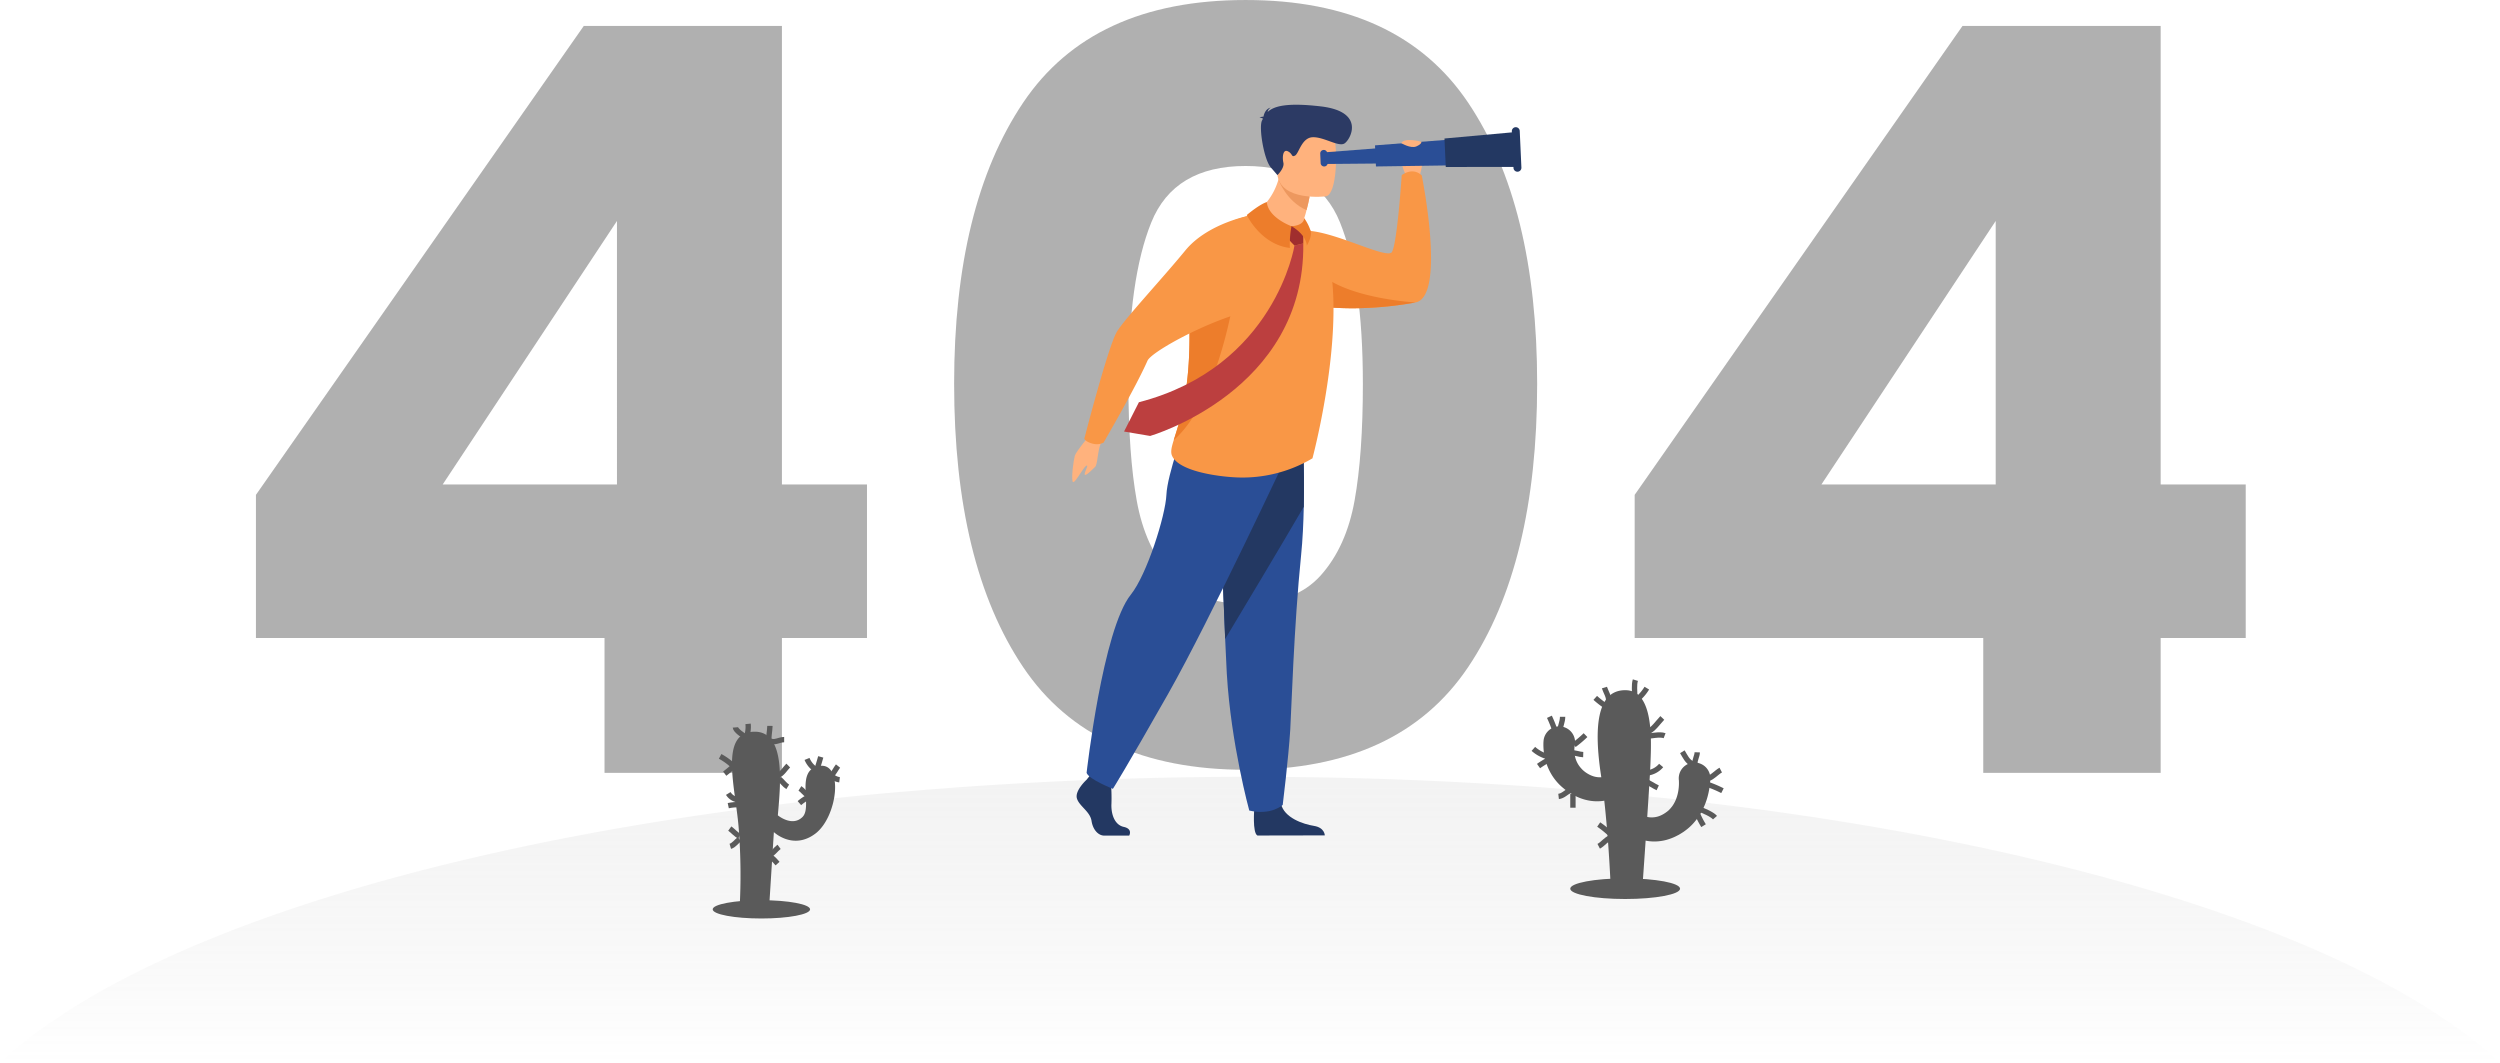 <svg xmlns="http://www.w3.org/2000/svg" xmlns:xlink="http://www.w3.org/1999/xlink" width="936.234" height="397.981" viewBox="0 0 936.234 397.981">
  <defs>
    <linearGradient id="linear-gradient" x1="0.5" x2="0.5" y2="1" gradientUnits="objectBoundingBox">
      <stop offset="0" stop-color="#aeaeae" stop-opacity="0.149"/>
      <stop offset="1" stop-color="gray" stop-opacity="0"/>
    </linearGradient>
  </defs>
  <g id="Group_26" data-name="Group 26" transform="translate(-418 -146.579)">
    <path id="Path_1092" data-name="Path 1092" d="M22.883-108.982V-162.6L145.652-338.2h74.205v171.721h31.858v57.5H219.857v50.506H153.422v-50.506Zm135.2-156.181L92.815-166.481h65.269Zm126.265,61q0-66.824,25.836-105.286t83.335-38.462q57.5,0,83.335,38.462t25.836,105.286q0,67.6-25.836,106.063T393.52-59.641q-57.5,0-83.335-38.462T284.349-204.167Zm153.073,0q0-39.239-8.547-60.413T393.52-285.754q-26.807,0-35.354,21.174t-8.547,60.413q0,26.419,3.108,43.707t12.627,27.973Q374.872-121.8,393.52-121.8t28.167-10.684q9.518-10.684,12.627-27.973T437.422-204.167Zm101.789,95.185V-162.6L661.98-338.2h74.205v171.721h31.858v57.5H736.185v50.506H669.75v-50.506Zm135.2-156.181-65.269,98.681h65.269Z" transform="translate(490.967 494.494)" fill="#3a3a3a" opacity="0.4"/>
    <path id="Subtraction_1" data-name="Subtraction 1" d="M936.234,107.078H0c16.559-15.417,40.408-29.89,70.882-43.02C101.017,51.074,137,39.673,177.828,30.17c41.328-9.618,86.769-17.088,135.061-22.2a1516.039,1516.039,0,0,1,310.454,0c48.292,5.114,93.733,12.584,135.061,22.2,40.828,9.5,76.81,20.9,106.946,33.886,30.476,13.13,54.324,27.6,70.882,43.02Z" transform="translate(418 437.482)" fill="url(#linear-gradient)"/>
    <g id="Group_3" data-name="Group 3" transform="translate(684.899 417.659)">
      <ellipse id="Ellipse_3" data-name="Ellipse 3" cx="18.235" cy="3.426" rx="18.235" ry="3.426" transform="translate(0 66.037)" fill="#5a5a5a"/>
      <path id="Path_300" data-name="Path 300" d="M286.689,99.22c11.932,0,9.546,20.584,8.651,31.321,0,0,5.37,4.476,9.249.6s-2.984-17.6,6.265-19.092,6.851,19.092-1.492,25.357-15.514-.586-15.514-.586l-1.789,28.341a14.572,14.572,0,0,1-11.038,0,224.652,224.652,0,0,0-.3-29.235C279.678,120.732,272.968,99.22,286.689,99.22Z" transform="translate(-270.94 -96.282)" fill="#5a5a5a"/>
      <path id="Path_301" data-name="Path 301" d="M279.616,197.355c-1.344-.658-2.432-1.987-3.616-2.855" transform="translate(-269.598 -155.296)" fill="none" stroke="#5a5a5a" stroke-width="2"/>
      <path id="Path_302" data-name="Path 302" d="M279.926,205c-1.142.845-2.055,2.265-3.426,2.664" transform="translate(-269.908 -161.8)" fill="none" stroke="#5a5a5a" stroke-width="2"/>
      <path id="Path_303" data-name="Path 303" d="M271.258,126.926A22.789,22.789,0,0,0,266.5,123.5" transform="translate(-263.714 -111.32)" fill="none" stroke="#5a5a5a" stroke-width="2"/>
      <path id="Path_304" data-name="Path 304" d="M274.616,132.5A46.359,46.359,0,0,1,271,135.545" transform="translate(-266.501 -116.895)" fill="none" stroke="#5a5a5a" stroke-width="2"/>
      <path id="Path_305" data-name="Path 305" d="M285.687,98.806c-1.4-.815-4.1-2.714-4.187-3.806" transform="translate(-273.005 -93.668)" fill="none" stroke="#5a5a5a" stroke-width="2"/>
      <path id="Path_306" data-name="Path 306" d="M292,96.829a11.252,11.252,0,0,0,.761-5.329" transform="translate(-279.508 -91.5)" fill="none" stroke="#5a5a5a" stroke-width="2"/>
      <path id="Path_307" data-name="Path 307" d="M314.653,99.97c-.567-1.732.175-4.567.19-6.471" transform="translate(-293.407 -92.739)" fill="none" stroke="#5a5a5a" stroke-width="2"/>
      <path id="Path_308" data-name="Path 308" d="M315,107.381c1.9,1.062,3.593-.381,5.519-.381" transform="translate(-293.754 -101.1)" fill="none" stroke="#5a5a5a" stroke-width="2"/>
      <path id="Path_309" data-name="Path 309" d="M323.5,136.116c1.321-.225,2.82-2.634,3.806-3.616" transform="translate(-299.019 -116.895)" fill="none" stroke="#5a5a5a" stroke-width="2"/>
      <path id="Path_310" data-name="Path 310" d="M324.5,145.5c1.161.925,2.017,2.284,3.235,3.045" transform="translate(-299.638 -124.947)" fill="none" stroke="#5a5a5a" stroke-width="2"/>
      <path id="Path_311" data-name="Path 311" d="M356,130.377A8.549,8.549,0,0,1,352,126" transform="translate(-316.671 -112.869)" fill="none" stroke="#5a5a5a" stroke-width="2"/>
      <path id="Path_312" data-name="Path 312" d="M361,129.519c.556-1.423,1.713-5.519,1.713-5.519" transform="translate(-322.246 -111.63)" fill="none" stroke="#5a5a5a" stroke-width="2"/>
      <path id="Path_313" data-name="Path 313" d="M347.545,164a16.3,16.3,0,0,0-3.045,2.093" transform="translate(-312.026 -136.405)" fill="none" stroke="#5a5a5a" stroke-width="2"/>
      <path id="Path_314" data-name="Path 314" d="M347.855,157.474c-1.035-.563-1.808-1.816-2.855-2.474" transform="translate(-312.335 -130.831)" fill="none" stroke="#5a5a5a" stroke-width="2"/>
      <path id="Path_315" data-name="Path 315" d="M376,136.426c1.073-.948,1.61-2.337,2.474-3.426" transform="translate(-331.536 -117.204)" fill="none" stroke="#5a5a5a" stroke-width="2"/>
      <path id="Path_316" data-name="Path 316" d="M376.5,143a5.15,5.15,0,0,0,2.855,1.332" transform="translate(-331.846 -123.398)" fill="none" stroke="#5a5a5a" stroke-width="2"/>
      <path id="Path_317" data-name="Path 317" d="M314.5,215.735c1.42-.559,2.565-2.314,3.806-3.235" transform="translate(-293.444 -166.445)" fill="none" stroke="#5a5a5a" stroke-width="2"/>
      <path id="Path_318" data-name="Path 318" d="M314.5,222c1.286.263,2.364,1.7,3.235,2.664" transform="translate(-293.444 -172.329)" fill="none" stroke="#5a5a5a" stroke-width="2"/>
      <path id="Path_319" data-name="Path 319" d="M277.735,162.284A5.062,5.062,0,0,1,274.5,160" transform="translate(-268.669 -133.928)" fill="none" stroke="#5a5a5a" stroke-width="2"/>
      <path id="Path_320" data-name="Path 320" d="M278.116,171a17.129,17.129,0,0,0-3.616.381" transform="translate(-268.669 -140.741)" fill="none" stroke="#5a5a5a" stroke-width="2"/>
    </g>
    <g id="Group_2" data-name="Group 2" transform="translate(992.238 401.277)">
      <ellipse id="Ellipse_5" data-name="Ellipse 5" cx="20.562" cy="3.863" rx="20.562" ry="3.863" transform="translate(13.811 74.247)" fill="#5a5a5a"/>
      <path id="Path_321" data-name="Path 321" d="M618,174.788a13.931,13.931,0,0,0,11.841,0s2.691-37.673,3.03-46.415,1.343-27.583-9.42-27.583-11.772,14.128-9.081,31.952S618,174.788,618,174.788Z" transform="translate(-589.031 -97.018)" fill="#5a5a5a"/>
      <path id="Path_322" data-name="Path 322" d="M641.743,183.387h0l-.03-.026.1.051c.116.064.322.172.609.3a8.7,8.7,0,0,0,2.545.67,8.2,8.2,0,0,0,3.562-.429,10.186,10.186,0,0,0,1.936-.948l.489-.318.485-.356.06-.043.03-.021h0c.026-.021-.215.15-.107.073h.021l.159-.129.318-.262a2.662,2.662,0,0,0,.429-.395l.159-.159.193-.21a4.947,4.947,0,0,0,.365-.429c.112-.15.24-.288.348-.429a4.55,4.55,0,0,0,.318-.459,11.663,11.663,0,0,0,1.043-1.948,15.357,15.357,0,0,0,1.064-3.991,17.458,17.458,0,0,0,.146-3,5.224,5.224,0,0,0-.056-.764c-.021-.15-.026-.18,0-.107a5.918,5.918,0,0,1,11.8-.858v.678c0,.356-.026.858-.073,1.468a29.493,29.493,0,0,1-.828,4.884,26.287,26.287,0,0,1-2.661,6.588,22.477,22.477,0,0,1-2.395,3.378c-.227.275-.472.536-.721.8s-.5.511-.764.76-.528.494-.807.725l-.429.348c-.146.12-.318.249-.472.369-.313.236-.687.519-.858.631l-.858.549c-.3.18-.588.365-.888.536l-.918.472a19.938,19.938,0,0,1-3.914,1.494,17.6,17.6,0,0,1-3.983.558,17.167,17.167,0,0,1-8.583-2.1,14.355,14.355,0,0,1-1.326-.811l-.386-.275-.193-.155a4.2,4.2,0,1,1,4.9-6.824Z" transform="translate(-601.479 -133.007)" fill="#5a5a5a"/>
      <path id="Path_323" data-name="Path 323" d="M595.958,157.119l-.167.129-.369.262a14.732,14.732,0,0,1-1.257.777,17.469,17.469,0,0,1-4.721,1.768,16.846,16.846,0,0,1-3.395.386,17.252,17.252,0,0,1-3.8-.386,18.938,18.938,0,0,1-3.8-1.253,23.905,23.905,0,0,1-3.433-1.94l-.339-.219-.455-.33c-.3-.223-.609-.455-.858-.665q-.792-.644-1.524-1.36a20.127,20.127,0,0,1-2.575-3.124,20.835,20.835,0,0,1-2.871-6.583,22.238,22.238,0,0,1-.652-5.03c0-.627,0-1.142.043-1.524a6.787,6.787,0,0,1,.082-.751,5.916,5.916,0,1,1,11.648,2.081h0c0,.112-.064.3-.1.584a11.059,11.059,0,0,0-.03,2.476,10.182,10.182,0,0,0,.918,3.335,9.683,9.683,0,0,0,1.03,1.682,9.918,9.918,0,0,0,.687.807c.124.146.227.24.326.343l.15.163.292.245a10.728,10.728,0,0,0,1.85,1.288,9.746,9.746,0,0,0,1.845.8,7.918,7.918,0,0,0,3.386.309,8.75,8.75,0,0,0,2.408-.67,6.229,6.229,0,0,0,.575-.279l.09-.047-.034.026h.021l.133-.094a4.206,4.206,0,0,1,4.9,6.794Z" transform="translate(-561.989 -115.06)" fill="#5a5a5a"/>
      <path id="Path_324" data-name="Path 324" d="M580,129.365c.185-1.815,1.086-3.5,1.073-5.365" transform="translate(-570.129 -110.267)" fill="none" stroke="#5a5a5a" stroke-width="2"/>
      <path id="Path_325" data-name="Path 325" d="M573.146,129.365A49.9,49.9,0,0,0,571,124" transform="translate(-564.992 -110.267)" fill="none" stroke="#5a5a5a" stroke-width="2"/>
      <path id="Path_326" data-name="Path 326" d="M592.5,143.648A41.28,41.28,0,0,0,596.792,140" transform="translate(-577.264 -119.4)" fill="none" stroke="#5a5a5a" stroke-width="2"/>
      <path id="Path_327" data-name="Path 327" d="M590,155.484c1.571-.112,2.966.6,4.506.644" transform="translate(-575.837 -128.232)" fill="none" stroke="#5a5a5a" stroke-width="2"/>
      <path id="Path_328" data-name="Path 328" d="M561.935,154.79A13.3,13.3,0,0,1,557,152" transform="translate(-557 -126.25)" fill="none" stroke="#5a5a5a" stroke-width="2"/>
      <path id="Path_329" data-name="Path 329" d="M565.363,161.5a32.475,32.475,0,0,0-3.863,2.36" transform="translate(-559.569 -131.673)" fill="none" stroke="#5a5a5a" stroke-width="2"/>
      <path id="Path_330" data-name="Path 330" d="M583.077,188.5c-1.408.7-2.412,1.953-4.077,2.146" transform="translate(-569.558 -147.085)" fill="none" stroke="#5a5a5a" stroke-width="2"/>
      <line id="Line_1" data-name="Line 1" y2="5.128" transform="translate(14.814 42.657)" fill="none" stroke="#5a5a5a" stroke-width="2"/>
      <path id="Path_331" data-name="Path 331" d="M615.506,110.933A33.566,33.566,0,0,1,611,107.5" transform="translate(-587.825 -100.848)" fill="none" stroke="#5a5a5a" stroke-width="2"/>
      <path id="Path_332" data-name="Path 332" d="M620.5,103.65c.429-1.442-1.03-3.631-1.5-5.15" transform="translate(-592.391 -95.71)" fill="none" stroke="#5a5a5a" stroke-width="2"/>
      <path id="Path_333" data-name="Path 333" d="M645.356,98.223c0-1.991-.352-4.378.215-6.223" transform="translate(-607.375 -92)" fill="none" stroke="#5a5a5a" stroke-width="2"/>
      <path id="Path_334" data-name="Path 334" d="M648.5,102.863A16.943,16.943,0,0,0,651.719,99" transform="translate(-609.231 -95.996)" fill="none" stroke="#5a5a5a" stroke-width="2"/>
      <path id="Path_335" data-name="Path 335" d="M656,130.365c2.408-.91,4.077-3.566,5.794-5.365" transform="translate(-613.512 -110.837)" fill="none" stroke="#5a5a5a" stroke-width="2"/>
      <path id="Path_336" data-name="Path 336" d="M654.5,140.357c2.112,0,5.433-.927,7.3-.215" transform="translate(-612.656 -119.327)" fill="none" stroke="#5a5a5a" stroke-width="2"/>
      <path id="Path_337" data-name="Path 337" d="M656.5,169.29a8.008,8.008,0,0,0,5.15-2.79" transform="translate(-613.797 -134.527)" fill="none" stroke="#5a5a5a" stroke-width="2"/>
      <path id="Path_338" data-name="Path 338" d="M654,180c1.717.614,3.262,1.79,4.935,2.575" transform="translate(-612.37 -142.233)" fill="none" stroke="#5a5a5a" stroke-width="2"/>
      <path id="Path_339" data-name="Path 339" d="M690.862,159.006c-1.923-.609-2.923-2.974-3.862-4.506" transform="translate(-631.208 -127.677)" fill="none" stroke="#5a5a5a" stroke-width="2"/>
      <path id="Path_340" data-name="Path 340" d="M697.988,159.292c-.107-1.541.811-2.785.858-4.292" transform="translate(-637.475 -127.962)" fill="none" stroke="#5a5a5a" stroke-width="2"/>
      <path id="Path_341" data-name="Path 341" d="M708,173.719c1.652.167,3.824-2.412,5.365-3.219" transform="translate(-643.195 -136.81)" fill="none" stroke="#5a5a5a" stroke-width="2"/>
      <path id="Path_342" data-name="Path 342" d="M707.5,182.5a42.633,42.633,0,0,1,6.223,2.575" transform="translate(-642.91 -143.66)" fill="none" stroke="#5a5a5a" stroke-width="2"/>
      <path id="Path_343" data-name="Path 343" d="M699.5,207a31.7,31.7,0,0,0,2.575,5.15" transform="translate(-638.343 -157.645)" fill="none" stroke="#5a5a5a" stroke-width="2"/>
      <path id="Path_344" data-name="Path 344" d="M701.5,204.5c1.639.575,4.871,1.923,6.008,3.219" transform="translate(-639.485 -156.218)" fill="none" stroke="#5a5a5a" stroke-width="2"/>
      <path id="Path_345" data-name="Path 345" d="M618.935,222.077A35.3,35.3,0,0,0,614,218" transform="translate(-589.537 -163.924)" fill="none" stroke="#5a5a5a" stroke-width="2"/>
      <path id="Path_346" data-name="Path 346" d="M618.506,229.5c-1.691.515-2.9,2.386-4.506,3.219" transform="translate(-589.537 -170.489)" fill="none" stroke="#5a5a5a" stroke-width="2"/>
    </g>
    <g id="Group_7" data-name="Group 7" transform="translate(819.535 185.801)">
      <path id="Path_113" data-name="Path 113" d="M1865.972,598.829s-4.154-7.381,0-8.883,6.031-.116,6.229,1.563-1.591,8.308-1.591,8.308Z" transform="translate(-1740.764 -571.996)" fill="#ffb27d"/>
      <path id="Path_114" data-name="Path 114" d="M1684.589,672.1a134.192,134.192,0,0,1-20.82,2.138,115.9,115.9,0,0,1-16-.72c-1.259-.143-2.468-.307-3.636-.482-12.271-1.859-19.031-5.156-19.031-5.156s11.2-23.451,20.254-22.551c10.628,1.05,28.614,10.578,30.4,7.91,2.013-3.011,3.7-28.83,3.7-28.83,4.706-3.222,7.517.175,7.517.175S1696.17,670,1684.589,672.1Z" transform="translate(-1556.055 -598.052)" fill="#f99746"/>
      <path id="Path_115" data-name="Path 115" d="M1752.175,795.181a134.2,134.2,0,0,1-20.82,2.138,115.893,115.893,0,0,1-16-.72c-2.825-8.983-4.856-18.159.825-12.625C1726.2,793.72,1752.175,795.181,1752.175,795.181Z" transform="translate(-1623.641 -721.132)" fill="#ed7d2b"/>
      <path id="Path_116" data-name="Path 116" d="M1620.837,1659.916s-.8,9.317,1.166,10.292l25.224-.05s0-2.911-4.052-3.558-11.167-3.018-12.371-8.3S1620.837,1659.916,1620.837,1659.916Z" transform="translate(-1552.635 -1396.533)" fill="#233862"/>
      <path id="Path_117" data-name="Path 117" d="M1593.8,1076.353c-.125,6.095-.418,12.382-.991,18.034-2.727,26.814-3.682,59.214-4.072,65.461-.682,10.842-2.82,28.164-2.82,28.164s-4.25,4.034-12.53,2.109c0,0-6.863-24.949-8.408-51.22l-.068-1.3c-.177-3.474-.364-7.444-.554-11.728-1.261-28.685-2.631-71.295-2.631-71.295l31.646-7.431S1594.106,1061.155,1593.8,1076.353Z" transform="translate(-1507.078 -925.8)" fill="#2a4e96"/>
      <path id="Path_118" data-name="Path 118" d="M1593.834,1076.353c-8.019,13.837-23.308,39.331-29.432,49.523-1.261-28.685-2.631-71.295-2.631-71.295l31.646-7.431S1594.145,1061.155,1593.834,1076.353Z" transform="translate(-1507.117 -925.8)" fill="#233862"/>
      <path id="Path_119" data-name="Path 119" d="M1327.847,1057.7s-5.149,6.056-5.613,7.726-1.289,7.726-.845,9.544,3.863-5.07,5.11-5.8-.934,2.727-.509,3.318,2.884-2.027,3.843-2.911.866-5.631,2.016-8.44S1327.847,1057.7,1327.847,1057.7Z" transform="translate(-1321.262 -933.953)" fill="#ffb27d"/>
      <path id="Path_120" data-name="Path 120" d="M1332.257,1618.961s-4.49,4.09-3.613,7.006,4.927,4.852,5.474,8.408,2.727,5.5,4.706,5.5h9.4s1.45-2.5-2.045-3.259-4.824-4.936-4.6-8.815a68.065,68.065,0,0,0-.33-9.056l-7.444-1.725Z" transform="translate(-1326.879 -1366.172)" fill="#233862"/>
      <path id="Path_121" data-name="Path 121" d="M1420.9,1049.922s-29.626,63.387-45.391,91.19-20.679,35.572-20.679,35.572-9.033-3.556-9.853-5.983c0,0,6.029-53.693,16.589-66.782,5.965-7.395,12.973-29.589,13.3-37.352s7.249-26.287,7.249-26.287Z" transform="translate(-1339.59 -920.492)" fill="#2a4e96"/>
      <path id="Path_122" data-name="Path 122" d="M1537.37,783.234a51.336,51.336,0,0,1-28.455,7.145c-7.317-.318-21.831-2.393-24.174-8.213-.55-1.363-.148-3.1.682-5.763,2.143-6.917,7.133-20.09,5.627-49.3a48.01,48.01,0,0,1,.2-7.665c1.57-14.387,9.814-22.906,17.784-25.678,19.434-6.792,25.905,2.618,25.905,2.618s8.59,6.806,9.885,21.008C1547.409,745.789,1537.37,783.234,1537.37,783.234Z" transform="translate(-1447.396 -650.815)" fill="#f99746"/>
      <path id="Path_123" data-name="Path 123" d="M1617.52,633.7s8.917,5.422,18.588,3.888c0,0,1.913-.486.973-2.727a29.067,29.067,0,0,0,.859-2.993,45.349,45.349,0,0,0,1.107-4.886l-5.488-5.77-5.2-5.513C1626.923,628.871,1617.52,633.7,1617.52,633.7Z" transform="translate(-1550.198 -592.394)" fill="#ffb27d"/>
      <path id="Path_124" data-name="Path 124" d="M1661.56,637.67s2.986,7.983,10.412,11.171c.848-3.1,1.4-6.34,1.4-6.34l-5.781-4.318Z" transform="translate(-1584.23 -609.371)" fill="#ed985f"/>
      <path id="Path_125" data-name="Path 125" d="M1672.969,569.467s-17.021,2.127-18.216-8.333-4.2-17.229,6.62-19.029,13.389,1.959,14.65,5.356S1677.366,568.644,1672.969,569.467Z" transform="translate(-1577.962 -535.162)" fill="#ffb27d"/>
      <path id="Path_126" data-name="Path 126" d="M1631.182,518.382c-.148-.182-.5-.339-1.282-.411a3.2,3.2,0,0,1,1.489-.359c.207-1.091.861-3.009,2.766-3.409a2.362,2.362,0,0,0-1.209,1.663c2.272-2.161,7.013-3.618,19.938-2.1,17.043,2,10.992,12.725,8.731,13.941s-7.695-2.565-11.817-2.395-5.143,6.1-6.572,6.863-.825-.661-2.684-1.591-2.159,2.2-1.689,4.258-2.231,4.649-2.231,4.649l-2.52-2.927c-2.52-2.929-4.545-15-3.252-17.514Z" transform="translate(-1559.765 -513.14)" fill="#2c3a64"/>
      <path id="Path_127" data-name="Path 127" d="M1765.364,588.172l-28.9.257-.2-4.345,28.8-2.234Z" transform="translate(-1641.963 -566.236)" fill="#2a4e96"/>
      <path id="Path_128" data-name="Path 128" d="M1852.081,579.27l-31.462.455-.359-7.9,31.371-2.431Z" transform="translate(-1706.867 -556.607)" fill="#2a4e96"/>
      <path id="Path_129" data-name="Path 129" d="M1961.774,571.251l-26.53.032-.484-10.669,26.421-2.4Z" transform="translate(-1795.348 -547.968)" fill="#233862"/>
      <path id="Path_130" data-name="Path 130" d="M2047.918,566.826h0a1.479,1.479,0,0,0,1.413-1.548l-.623-13.707a1.484,1.484,0,0,0-1.547-1.416h0a1.486,1.486,0,0,0-1.416,1.55l.623,13.707A1.484,1.484,0,0,0,2047.918,566.826Z" transform="translate(-1881.111 -541.743)" fill="#233862"/>
      <path id="Path_131" data-name="Path 131" d="M1731.527,593.828h0a1.32,1.32,0,0,1-1.377-1.257l-.155-3.559a1.321,1.321,0,0,1,1.257-1.377h0a1.318,1.318,0,0,1,1.377,1.259l.164,3.556A1.322,1.322,0,0,1,1731.527,593.828Z" transform="translate(-1637.113 -570.705)" fill="#2a4e96"/>
      <path id="Path_132" data-name="Path 132" d="M1488.58,871.995c2.143-6.917,7.133-20.09,5.626-49.3a48.038,48.038,0,0,1,.2-7.665h0c6.395-.55,16.173,6.363,16.173,6.363S1504.555,858.106,1488.58,871.995Z" transform="translate(-1450.558 -746.407)" fill="#ed7d2b"/>
      <path id="Path_133" data-name="Path 133" d="M1403.953,694.91s-16.4,2.818-24.953,13.26-22.313,25.165-25.565,30.321-12.285,40.245-12.285,40.245.6,1.136,3.088,1.784a5.866,5.866,0,0,0,4.113-.345s11.964-20.479,16.468-30.7c1.87-4.252,34.227-21.083,46.391-19.338C1415.988,730.814,1403.953,694.91,1403.953,694.91Z" transform="translate(-1336.631 -653.604)" fill="#f99746"/>
      <path id="Path_134" data-name="Path 134" d="M1863.54,572.429s3.527,2.159,5.638,1.245,1.922-1.747,1.922-1.747S1864.726,570.157,1863.54,572.429Z" transform="translate(-1740.312 -558.061)" fill="#ffb27d"/>
      <path id="Path_135" data-name="Path 135" d="M1470.513,742.512s-7.2,45.448-58.26,58.669l-5.563,10.974,9.771,1.654s58.135-16.843,57.351-72.1Z" transform="translate(-1387.277 -689.769)" fill="#bc3f3f"/>
      <path id="Path_136" data-name="Path 136" d="M1674.626,713.33l-2.356.232v3.411l3.472,3.611,3.3-.8v-4.736l-2.375-1.714Z" transform="translate(-1592.507 -667.838)" fill="#a02e2e"/>
      <path id="Path_137" data-name="Path 137" d="M1616.439,673.57s-2.272.514-7.5,4.849c0,0,5.188,11.01,16.134,12.328a36.633,36.633,0,0,1,.616-8.142S1617.014,679.5,1616.439,673.57Z" transform="translate(-1543.568 -637.113)" fill="#ed7d2b"/>
      <path id="Path_138" data-name="Path 138" d="M1682.64,703.029s5.34,2.836,5.736,7.251c0,0,2.045-3.234,1.45-5.472A18.414,18.414,0,0,0,1687.4,700S1687.585,702.7,1682.64,703.029Z" transform="translate(-1600.52 -657.537)" fill="#ed7d2b"/>
    </g>
  </g>
</svg>

